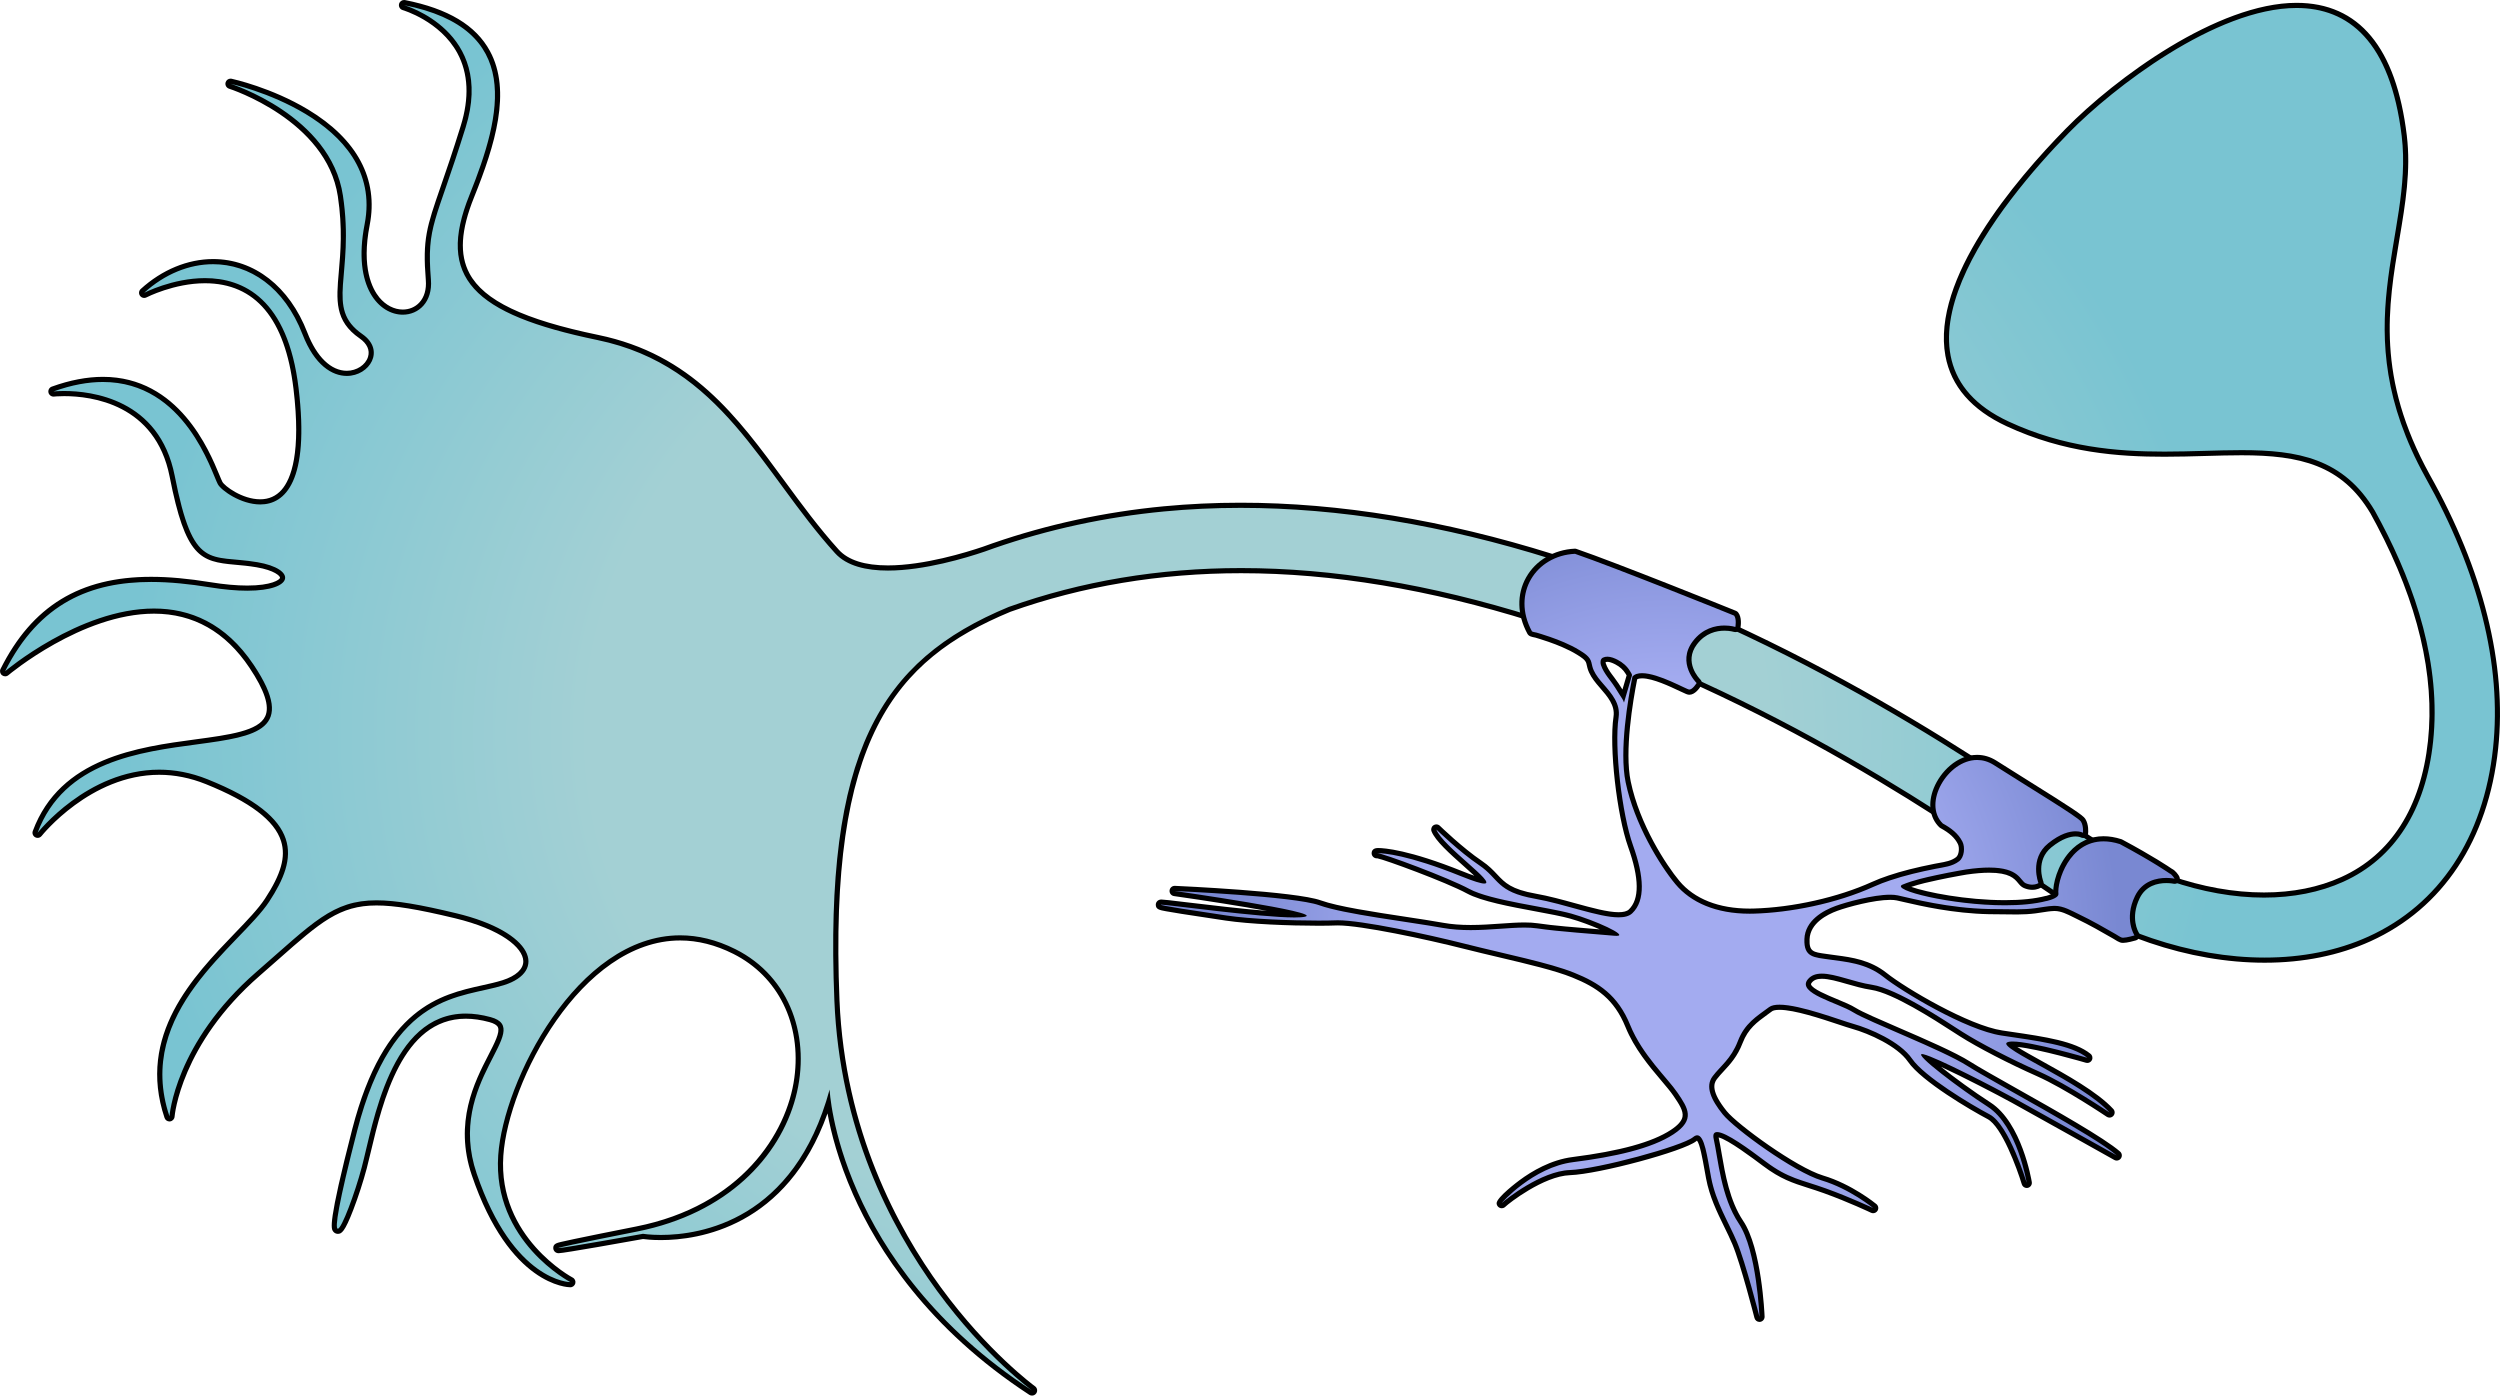 <?xml version="1.0" encoding="utf-8"?>
<!-- Generator: Adobe Illustrator 16.0.0, SVG Export Plug-In . SVG Version: 6.00 Build 0)  -->
<!DOCTYPE svg PUBLIC "-//W3C//DTD SVG 1.1//EN" "http://www.w3.org/Graphics/SVG/1.1/DTD/svg11.dtd">
<svg version="1.1" id="Layer_1" xmlns="http://www.w3.org/2000/svg" xmlns:xlink="http://www.w3.org/1999/xlink" x="0px" y="0px"
	 width="485.504px" height="271.027px" viewBox="0 0 485.504 271.027" enable-background="new 0 0 485.504 271.027"
	 xml:space="preserve">
<g>
	<g>
		<g>
			
				<radialGradient id="SVGID_1_" cx="228.676" cy="142.303" r="204.375" gradientTransform="matrix(1 0 0 0.857 0 20.358)" gradientUnits="userSpaceOnUse">
				<stop  offset="0.559" style="stop-color:#A3D0D4"/>
				<stop  offset="1" style="stop-color:#79C4D2"/>
			</radialGradient>
			<path fill="url(#SVGID_1_)" d="M200.416,270.527c-0.095,0-0.189-0.026-0.273-0.081c-31.674-20.682-38.028-48.018-39.253-56.331
				c-7.458,23.6-25.124,26.214-32.55,26.214c-1.884,0-3.135-0.164-3.471-0.214c-1.924,0.347-15.382,2.762-16.375,2.762
				c-0.258,0-0.523-0.204-0.548-0.46c-0.061-0.615-0.061-0.615,15.71-3.745c20.586-4.088,29.619-18.32,31.1-29.266
				c1.447-10.703-3.207-20.139-12.148-24.622c-3.496-1.754-7.034-2.643-10.518-2.643c-19.503,0-33.845,27.742-34.839,42.248
				c-1.116,16.22,13.589,24.083,13.738,24.16c0.204,0.106,0.309,0.339,0.254,0.563s-0.255,0.381-0.485,0.381h-0.001
				c-0.465-0.001-11.476-0.261-18.666-21.436c-3.417-10.065,0.557-17.795,3.186-22.909c1.341-2.608,2.4-4.668,1.879-5.85
				c-0.251-0.569-0.904-0.991-1.997-1.288c-1.645-0.447-3.229-0.674-4.708-0.674c-12.705,0-16.591,16.391-18.912,26.184
				c-0.289,1.218-0.551,2.322-0.801,3.268c-0.032,0.123-3.46,12.331-5.135,12.331c-0.19,0-0.368-0.089-0.488-0.244
				c-0.279-0.36-0.933-1.204,3.782-19.486c6.024-23.374,16.454-25.688,24.834-27.547c1.421-0.315,2.763-0.613,3.994-1.002
				c2.858-0.904,4.463-2.445,4.399-4.229c-0.09-2.554-3.729-6.386-13.688-8.779c-7.354-1.768-11.795-2.488-15.328-2.488
				c-7.364,0-11.116,3.312-19.335,10.565c-1.125,0.992-2.333,2.059-3.644,3.198c-15.536,13.517-16.712,27.579-16.722,27.72
				c-0.018,0.238-0.199,0.431-0.437,0.461c-0.021,0.002-0.042,0.004-0.063,0.004c-0.213,0-0.405-0.136-0.474-0.341
				c-5.308-15.811,5.549-27.084,13.477-35.315c2.49-2.586,4.641-4.818,5.95-6.817c3.242-4.945,4.198-8.417,3.196-11.608
				c-1.303-4.155-6.185-7.885-14.924-11.401c-3.031-1.221-6.133-1.839-9.22-1.839c-13.569,0-23.119,11.941-23.214,12.062
				c-0.098,0.125-0.245,0.191-0.394,0.191c-0.084,0-0.168-0.021-0.244-0.063c-0.215-0.121-0.311-0.38-0.225-0.61
				c5.19-13.971,19.604-15.907,31.186-17.463c6.73-0.904,12.542-1.686,13.945-4.793c0.948-2.101-0.071-5.337-3.117-9.895
				c-4.754-7.114-11.129-10.721-18.946-10.721c-14.178,0-28.439,11.931-28.582,12.052c-0.094,0.078-0.208,0.118-0.323,0.118
				c-0.109,0-0.218-0.035-0.309-0.107c-0.188-0.146-0.245-0.404-0.139-0.616c6.014-12.012,15.165-17.606,28.799-17.606
				c3.393,0,7.132,0.34,11.43,1.04c2.682,0.437,5.115,0.658,7.233,0.658c4.91,0,6.793-1.182,6.859-1.976
				c0.059-0.682-1.221-1.929-4.979-2.569c-1.551-0.264-2.945-0.386-4.176-0.494c-6.293-0.551-9.165-0.803-12.281-16.691
				c-2.841-14.49-15.606-16.054-20.963-16.054c-1.245,0-2.021,0.088-2.028,0.089c-0.02,0.002-0.039,0.003-0.058,0.003
				c-0.229,0-0.433-0.158-0.486-0.386c-0.059-0.247,0.078-0.499,0.316-0.584c3.439-1.242,6.726-1.872,9.768-1.872
				c14.421,0,20.244,14.105,22.157,18.74c0.26,0.627,0.464,1.124,0.602,1.379c0.584,1.088,4.229,3.665,7.795,3.664
				c1.813,0,3.327-0.671,4.501-1.996c2.838-3.199,3.662-9.935,2.451-20.02c-1.646-13.7-7.761-20.941-17.685-20.941
				c-6.113,0-11.52,2.769-11.573,2.797c-0.073,0.038-0.152,0.056-0.23,0.056c-0.158,0-0.314-0.076-0.41-0.214
				c-0.144-0.206-0.112-0.487,0.074-0.656c4.034-3.666,8.907-5.684,13.721-5.684c7.795,0,14.461,5.215,17.832,13.95
				c1.898,4.924,4.863,7.748,8.134,7.747c2.109,0,4.041-1.279,4.592-3.042c0.472-1.508-0.198-3.025-1.839-4.163
				c-4.626-3.207-4.302-6.881-3.813-12.443c0.335-3.8,0.752-8.529-0.191-14.814C63.838,22.95,44.817,16.807,44.626,16.747
				c-0.256-0.08-0.402-0.347-0.334-0.605c0.06-0.223,0.261-0.372,0.483-0.372c0.035,0,0.07,0.003,0.105,0.011
				c0.306,0.066,30.518,6.865,26.421,27.852c-1.225,6.274-0.518,11.407,1.991,14.452c1.324,1.608,3.121,2.53,4.929,2.529
				c1.401,0,2.675-0.544,3.586-1.532c1.062-1.152,1.54-2.785,1.384-4.724c-0.638-7.846,0.17-10.181,2.846-17.92
				c1.029-2.979,2.312-6.688,3.911-11.835c1.736-5.586,1.504-10.471-0.69-14.518c-3.49-6.437-10.851-8.583-10.925-8.604
				c-0.258-0.073-0.413-0.336-0.351-0.598C78.037,0.655,78.241,0.5,78.469,0.5c0.031,0,0.064,0.003,0.097,0.009
				c8.23,1.628,13.514,4.787,16.151,9.657c4.106,7.583,0.931,17.924-3.114,27.968c-2.639,6.553-2.911,11.388-0.86,15.217
				c2.892,5.396,10.708,9.154,25.346,12.188c17.948,3.721,26.698,15.644,35.963,28.267c3.271,4.457,6.653,9.065,10.476,13.287
				c1.933,2.133,5.267,3.215,9.912,3.215c7.095,0,15.4-2.564,18.643-3.667c0.606-0.22,1.222-0.442,1.84-0.656
				c0.011-0.004,0.022-0.007,0.035-0.011l-0.001-0.001c10.537-3.652,21.669-6.056,33.085-7.146c4.853-0.463,9.861-0.697,14.89-0.697
				c19.108,0,39.477,3.352,60.536,9.964c47.752,14.99,87.097,42.688,101.908,53.115c11.554,8.133,24.447,12.612,36.306,12.611
				c5.635,0,10.754-1.025,15.216-3.047c9.802-4.442,15.721-13.708,17.117-26.795c1.371-12.84-1.988-27.037-9.982-42.196
				c-0.42-0.796-0.837-1.567-1.259-2.33c-5.7-9.602-13.967-11.533-25.454-11.533c-2.256,0-4.567,0.066-7.014,0.136
				c-2.577,0.074-5.242,0.15-7.982,0.15c-8.788,0-19.277-0.699-30.442-5.884c-6.642-3.085-10.54-7.563-11.588-13.311
				c-2.771-15.194,15.306-35.584,23.205-43.646c9.579-9.772,29.334-24.31,44.494-24.31c11.858,0,18.896,8.524,20.92,25.335
				c0.804,6.673-0.276,13.094-1.42,19.893c-2.137,12.708-4.56,27.111,5.932,46.141c10.379,18.439,14.953,36.734,13.226,52.903
				c-1.873,17.559-10.576,30.706-24.506,37.021c-6.03,2.733-12.874,4.119-20.34,4.119c-14.591,0-30.126-5.279-43.744-14.865
				c-14.366-10.115-52.527-36.983-98.396-51.382c-19.861-6.235-38.914-9.397-56.628-9.397c-15.846,0-30.979,2.531-44.979,7.522
				c-26.601,11.035-35.378,30.914-33.521,75.956c2.008,48.65,37.814,75.063,38.176,75.323c0.22,0.159,0.272,0.465,0.119,0.688
				C200.731,270.451,200.575,270.527,200.416,270.527z"/>
			<path d="M78.469,1c23.121,4.573,19.082,21.023,12.67,36.948c-6.412,15.926,0.615,23.06,24.848,28.081
				c24.23,5.022,31.787,25.517,46.17,41.399c2.273,2.511,6.09,3.379,10.282,3.379c7.07,0,15.207-2.471,18.804-3.694
				c0.613-0.223,1.227-0.444,1.842-0.657c0.02-0.009,0.035-0.016,0.035-0.016v0.004c10.529-3.649,21.533-6.029,32.969-7.121
				c4.863-0.464,9.81-0.695,14.842-0.695c19.074,0,39.322,3.328,60.387,9.941c47.678,14.967,86.977,42.633,101.77,53.047
				c11.781,8.293,24.93,12.702,36.594,12.702c5.585,0,10.831-1.011,15.422-3.092c9.973-4.52,15.992-13.926,17.408-27.197
				c1.6-14.982-3.408-29.912-10.037-42.482c-0.002-0.005-0.006-0.01-0.008-0.015c-0.414-0.784-0.832-1.559-1.256-2.324
				c-6.084-10.249-15.039-11.791-25.892-11.791c-4.673,0-9.697,0.286-14.996,0.286c-9.364,0-19.586-0.894-30.231-5.838
				c-26.027-12.089-2.012-42.096,11.764-56.152c8.412-8.581,28.477-24.163,44.137-24.16c9.99,0.002,18.191,6.346,20.424,24.895
				c2.332,19.376-11.471,37.12,4.57,66.215c10.348,18.384,14.893,36.447,13.166,52.609c-1.854,17.375-10.453,30.38-24.215,36.618
				c-6.048,2.741-12.903,4.074-20.134,4.074c-14.147,0-29.725-5.108-43.456-14.774c-14.385-10.128-52.598-37.03-98.535-51.45
				c-20.016-6.284-38.96-9.42-56.777-9.42c-15.97,0-31.034,2.52-45.146,7.552c-25.098,10.411-35.836,28.351-33.854,76.447
				c2.041,49.456,38.383,75.708,38.383,75.708c-37.828-24.699-39.309-58.436-39.309-58.436
				c-6.886,25.445-25.103,28.237-32.768,28.237c-2.155,0-3.477-0.221-3.477-0.221s-15.376,2.769-16.369,2.769
				c-0.531,0,3.043-0.79,15.26-3.215c35.082-6.966,40.566-44.048,19.078-54.825c-3.725-1.868-7.316-2.695-10.742-2.695
				c-20.061,0-34.357,28.405-35.338,42.714c-1.152,16.752,14.006,24.638,14.006,24.638s-11.035-0.017-18.193-21.097
				c-6.061-17.85,11.486-27.987,2.725-30.368c-1.738-0.473-3.348-0.691-4.839-0.691c-14.737,0-17.956,21.346-20.196,29.823
				c-1.349,5.102-3.926,11.959-4.651,11.959c-0.603,0,0.07-4.728,3.778-19.105c6.992-27.128,20.109-25.549,28.494-28.197
				c8.383-2.65,5.912-10.31-9.322-13.972c-6.829-1.641-11.618-2.502-15.445-2.502c-8.575,0-12.315,4.325-23.307,13.887
				c-15.896,13.829-16.893,28.062-16.893,28.062c-6.85-20.404,13.791-33.184,19.371-41.699c5.58-8.513,6.93-16.146-11.959-23.748
				c-3.297-1.327-6.448-1.875-9.406-1.875c-13.982,0-23.607,12.253-23.607,12.253c10.293-27.704,58.881-7.283,41.961-32.602
				c-5.464-8.177-12.431-10.943-19.362-10.943C15.372,118.177,1,130.347,1,130.347c6.674-13.33,16.792-17.33,28.352-17.33
				c3.66,0,7.465,0.401,11.35,1.034c2.868,0.467,5.302,0.665,7.313,0.665c9.321,0,9.583-4.24,1.964-5.538
				c-9.262-1.578-12.385,1.901-16.051-16.789c-2.934-14.965-16.255-16.458-21.453-16.458c-1.295,0-2.086,0.093-2.086,0.093
				c3.571-1.29,6.756-1.842,9.598-1.842c15.992,0.002,21.063,17.523,22.318,19.856c0.645,1.201,4.464,3.927,8.235,3.927
				c4.85,0,9.618-4.511,7.448-22.575c-2.09-17.396-10.714-21.381-18.181-21.381c-6.315,0-11.804,2.853-11.804,2.853
				c4.031-3.662,8.767-5.554,13.385-5.554c7.039,0,13.803,4.399,17.365,13.63c2.312,5.992,5.735,8.067,8.601,8.067
				c4.443,0,7.539-4.996,3.038-8.116c-7.402-5.132-1.457-11.346-3.795-26.921S44.775,16.27,44.775,16.27s30.086,6.519,26.035,27.268
				c-2.404,12.323,2.893,17.577,7.411,17.577c3.091,0,5.818-2.459,5.468-6.796c-0.867-10.678,0.912-10.822,6.736-29.566
				C96.252,6.007,78.469,1,78.469,1 M78.468,0c-0.454,0-0.862,0.31-0.972,0.767c-0.125,0.522,0.185,1.049,0.7,1.195l0,0
				c0.072,0.021,7.244,2.121,10.627,8.369c2.123,3.922,2.341,8.674,0.647,14.123c-1.597,5.14-2.878,8.844-3.906,11.821
				c-2.702,7.814-3.518,10.173-2.872,18.124c0.146,1.796-0.288,3.298-1.253,4.345c-0.815,0.884-1.958,1.371-3.218,1.371
				c-1.658,0-3.314-0.856-4.544-2.349c-1.396-1.695-3.498-5.773-1.886-14.037c1.744-8.933-2.394-16.701-11.964-22.463
				c-7.076-4.26-14.527-5.905-14.841-5.974c-0.071-0.015-0.143-0.022-0.213-0.022c-0.444,0-0.847,0.297-0.966,0.744
				c-0.137,0.517,0.157,1.049,0.667,1.21c0.188,0.06,18.917,6.128,21.133,20.893c0.935,6.227,0.521,10.923,0.188,14.696
				c-0.486,5.53-0.839,9.525,4.026,12.898c1.47,1.019,2.054,2.299,1.646,3.603c-0.488,1.559-2.219,2.691-4.115,2.691
				c-3.053,0-5.847-2.707-7.668-7.427c-3.447-8.935-10.288-14.27-18.298-14.271c-4.938,0-9.931,2.064-14.058,5.814
				c-0.371,0.338-0.435,0.899-0.147,1.311c0.192,0.277,0.503,0.429,0.821,0.429c0.155,0,0.313-0.037,0.46-0.112
				c0.053-0.027,5.36-2.741,11.343-2.741c9.771,0,15.554,6.897,17.188,20.5c1.487,12.377-0.445,17.506-2.328,19.629
				c-1.075,1.212-2.464,1.827-4.127,1.827c-3.507,0-6.914-2.581-7.354-3.4c-0.126-0.233-0.336-0.743-0.58-1.333
				c-1.944-4.711-7.863-19.048-22.619-19.049c-3.099,0-6.442,0.64-9.938,1.902c-0.478,0.172-0.749,0.675-0.633,1.169
				c0.106,0.456,0.514,0.771,0.973,0.771c0.038,0,0.076-0.002,0.115-0.007c0.008-0.001,0.761-0.086,1.971-0.086
				c5.233,0,17.703,1.525,20.472,15.65c3.066,15.634,5.942,16.499,12.729,17.093c1.221,0.107,2.604,0.229,4.136,0.489
				c3.521,0.6,4.593,1.717,4.565,2.034c-0.032,0.389-1.662,1.518-6.361,1.518c-2.092,0-4.498-0.219-7.152-0.651
				c-4.325-0.705-8.091-1.047-11.511-1.047c-13.845,0-23.138,5.682-29.246,17.882c-0.212,0.424-0.097,0.939,0.276,1.233
				c0.182,0.143,0.4,0.214,0.618,0.214c0.23,0,0.46-0.079,0.646-0.236c0.141-0.12,14.27-11.934,28.259-11.934
				c7.641,0,13.875,3.533,18.531,10.5c2.941,4.401,3.947,7.479,3.076,9.41c-1.289,2.855-6.974,3.619-13.556,4.503
				c-11.096,1.491-26.293,3.533-31.588,17.784c-0.172,0.462,0.019,0.979,0.448,1.221c0.154,0.086,0.322,0.128,0.489,0.128
				c0.298,0,0.591-0.134,0.786-0.382c0.094-0.119,9.505-11.871,22.821-11.871c3.022,0,6.062,0.606,9.033,1.803
				c8.591,3.457,13.378,7.084,14.634,11.087c0.951,3.033,0.013,6.378-3.138,11.186c-1.284,1.959-3.42,4.177-5.893,6.744
				c-8.017,8.324-18.994,19.724-13.591,35.821c0.139,0.411,0.523,0.682,0.947,0.682c0.042,0,0.085-0.003,0.128-0.008
				c0.473-0.061,0.837-0.446,0.871-0.923c0.01-0.137,1.192-14.015,16.551-27.376c1.312-1.142,2.521-2.208,3.646-3.202
				c8.121-7.168,11.828-10.439,19.004-10.439c3.491,0,7.898,0.717,15.212,2.475c9.065,2.179,13.215,5.744,13.306,8.311
				c0.054,1.542-1.423,2.904-4.052,3.735c-1.21,0.382-2.542,0.678-3.951,0.99c-8.064,1.789-19.108,4.239-25.21,27.91
				c-4.775,18.52-4.124,19.361-3.693,19.917c0.216,0.278,0.538,0.438,0.884,0.438c0.735,0,1.343-0.328,3.025-4.708
				c0.961-2.502,1.931-5.491,2.593-7.995c0.252-0.954,0.52-2.084,0.804-3.279c2.287-9.649,6.116-25.8,18.426-25.8
				c1.436,0,2.976,0.221,4.576,0.656c0.926,0.252,1.488,0.591,1.672,1.007c0.425,0.964-0.637,3.028-1.866,5.42
				c-2.668,5.189-6.7,13.032-3.215,23.298c7.305,21.511,18.659,21.774,19.139,21.775c0.001,0,0.002,0,0.002,0
				c0.461,0,0.861-0.314,0.971-0.762c0.11-0.448-0.1-0.913-0.51-1.125c-0.145-0.076-14.562-7.804-13.469-23.683
				c0.983-14.347,15.122-41.782,34.34-41.782c3.404,0,6.868,0.871,10.294,2.589c8.744,4.386,13.295,13.624,11.876,24.108
				c-1.458,10.783-10.373,24.807-30.701,28.843c-5.399,1.071-9.427,1.887-11.97,2.423c-1.208,0.255-2.056,0.441-2.599,0.569
				c-0.839,0.198-1.631,0.385-1.542,1.292c0.045,0.453,0.418,0.911,1.046,0.911c1.01,0,13.467-2.23,16.385-2.755
				c0.444,0.062,1.681,0.207,3.461,0.207c7.327,0,24.474-2.502,32.366-24.6c0.665,3.633,2.057,9.171,4.956,15.723
				c4.706,10.636,14.461,26.02,34.207,38.912c0.169,0.11,0.358,0.163,0.546,0.163c0.318,0,0.632-0.152,0.825-0.434
				c0.308-0.447,0.201-1.059-0.238-1.377c-0.09-0.065-9.107-6.656-18.25-19.15c-8.421-11.506-18.677-30.525-19.72-55.788
				c-2.09-50.714,10.596-66.083,33.214-75.473c13.94-4.967,29.008-7.485,44.787-7.485c17.663,0,36.665,3.154,56.478,9.374
				c45.795,14.375,83.91,41.211,98.259,51.313c13.702,9.646,29.34,14.957,44.032,14.957c7.538,0,14.45-1.4,20.547-4.163
				c14.097-6.391,22.903-19.681,24.796-37.423c1.738-16.274-2.856-34.672-13.289-53.207c-10.402-18.869-8.1-32.564-5.872-45.808
				c1.149-6.835,2.235-13.291,1.423-20.036c-2.058-17.101-9.264-25.772-21.416-25.775c-15.314-0.001-35.212,14.627-44.851,24.46
				c-9.881,10.083-26.052,29.216-23.341,44.085c1.079,5.917,5.072,10.518,11.87,13.674c11.253,5.227,21.81,5.931,30.652,5.931
				c2.747,0,5.416-0.076,7.997-0.15c2.442-0.07,4.75-0.136,6.999-0.136c11.312,0,19.445,1.89,25.032,11.301
				c0.405,0.733,0.82,1.502,1.23,2.28l0,0c0.003,0.005,0.006,0.009,0.008,0.014v0c7.947,15.071,11.287,29.171,9.928,41.91
				c-1.377,12.901-7.195,22.028-16.827,26.393c-4.396,1.993-9.446,3.003-15.009,3.003c-11.757,0-24.549-4.446-36.018-12.52
				c-14.83-10.439-54.22-38.17-102.046-53.184c-21.107-6.626-41.525-9.986-60.687-9.987c-5.042,0-10.067,0.235-14.937,0.699
				c-11.428,1.091-22.57,3.495-33.12,7.144c-0.053,0.013-0.104,0.03-0.153,0.052c-0.001,0-0.001,0-0.003,0.001
				c-0.606,0.21-1.211,0.429-1.816,0.648c-3.199,1.088-11.442,3.634-18.462,3.634c-4.498,0-7.708-1.026-9.541-3.051
				c-3.806-4.203-7.181-8.801-10.444-13.247c-9.322-12.703-18.127-24.701-36.264-28.46c-14.479-3-22.191-6.681-25.006-11.935
				c-1.977-3.688-1.696-8.39,0.883-14.794c4.09-10.158,7.295-20.628,3.09-28.393c-2.713-5.01-8.108-8.251-16.493-9.91
				C78.598,0.006,78.532,0,78.468,0L78.468,0z"/>
		</g>
		<g>
			<radialGradient id="SVGID_2_" cx="323.887" cy="181.635" r="87.607" gradientUnits="userSpaceOnUse">
				<stop  offset="0.559" style="stop-color:#A3ABF0"/>
				<stop  offset="1" style="stop-color:#7988D2"/>
			</radialGradient>
			<path fill="url(#SVGID_2_)" d="M341.689,256.218c-0.226,0-0.428-0.152-0.484-0.377c-0.027-0.105-2.701-10.582-4.322-14.411
				c-0.484-1.146-1.033-2.27-1.613-3.459c-1.379-2.823-2.805-5.742-3.456-9.196c-0.113-0.6-0.221-1.199-0.325-1.784
				c-0.453-2.539-1.074-6.017-1.885-6.017c-0.121,0-0.294,0.087-0.486,0.246c-2.278,1.878-18.818,6.314-24.244,6.503
				c-5.322,0.185-12.103,5.517-12.824,6.229c-0.094,0.092-0.273,0.19-0.405,0.19c-0.264,0-0.483-0.206-0.5-0.47
				c-0.043-0.687,6.76-7.522,14.286-8.478c9.459-1.204,15.597-2.901,19.313-5.344c1.486-0.977,2.301-1.915,2.49-2.867
				c0.27-1.354-0.707-2.791-1.837-4.454c-0.593-0.872-1.444-1.878-2.43-3.042c-2.295-2.71-5.151-6.083-6.838-10.228
				c-2.273-5.59-5.747-7.932-10.613-9.896c-3.369-1.361-8.617-2.601-14.174-3.913c-2.282-0.539-4.616-1.091-6.895-1.668
				c-6.967-1.765-19.812-4.565-24.621-4.565c-0.137,0-0.267,0.003-0.389,0.008c-0.895,0.035-2.074,0.054-3.413,0.054
				c-5.599,0-13.306-0.308-17.901-0.994c-13.16-1.968-13.16-1.968-13.168-2.573c-0.004-0.245,0.209-0.475,0.45-0.517
				c0.029-0.005,0.107-0.011,0.137-0.011c0.367,0,1.817,0.172,4.802,0.529c6.113,0.733,16.346,1.959,21.057,1.959
				c0.273,0,0.523-0.004,0.75-0.013c-3.948-1.069-16.168-3.006-24.094-4.136c-0.265-0.038-0.452-0.276-0.428-0.542
				c0.024-0.258,0.241-0.453,0.498-0.453c0.007,0,0.015,0,0.022,0.001c0.952,0.042,23.371,1.056,28.214,2.8
				c3.323,1.198,10.366,2.268,16.581,3.211c2.703,0.41,5.256,0.798,7.297,1.164c1.598,0.287,3.351,0.427,5.36,0.427
				c2.015,0,3.969-0.137,5.858-0.269c1.647-0.115,3.203-0.224,4.604-0.224c0.954,0,1.758,0.051,2.458,0.155
				c3.109,0.465,7.604,0.824,11.214,1.113c1.343,0.107,2.566,0.206,3.561,0.296c-1.521-0.877-5.135-2.422-8.251-3.293
				c-1.633-0.457-4.095-0.914-6.701-1.398c-4.913-0.913-10.482-1.948-13.23-3.439c-4.187-2.271-16.604-6.833-17.624-6.885
				c-0.043,0.006-0.09,0.007-0.11,0.007c-0.276,0-0.509-0.225-0.509-0.5c0-0.51,0.529-0.51,0.729-0.51
				c0.853,0,5.647,0.218,16.277,4.499c2.38,0.958,3.535,1.292,4.093,1.379c-0.535-0.696-2.088-2.076-3.376-3.221
				c-2.547-2.264-5.434-4.828-6.118-6.563c-0.087-0.219-0.009-0.469,0.188-0.6c0.085-0.057,0.182-0.084,0.277-0.084
				c0.127,0,0.253,0.048,0.349,0.142c0.044,0.043,4.453,4.326,8.251,6.883c1.298,0.875,2.131,1.763,2.867,2.545
				c1.517,1.614,2.826,3.009,7.767,3.88c2.482,0.438,5.063,1.149,7.561,1.838c3.303,0.91,6.423,1.77,8.596,1.77
				c1.095,0,1.853-0.213,2.318-0.651c2.256-2.128,2.261-6.391,0.015-12.671c-2.209-6.175-3.685-19.297-2.82-25.072
				c0.359-2.416-1.162-4.164-2.772-6.016l-0.075-0.087c-0.754-0.865-1.47-1.729-1.949-2.777c-0.237-0.521-0.352-1.041-0.463-1.544
				c-0.22-0.979-1.181-1.572-2.027-2.095l-0.099-0.062c-0.815-0.503-1.756-0.982-2.875-1.466c-0.836-0.362-1.729-0.707-2.729-1.054
				c-0.553-0.191-1.106-0.373-1.665-0.546c-0.304-0.094-0.608-0.185-0.912-0.275c-0.03-0.008-0.092-0.02-0.166-0.034
				c-0.584-0.116-0.896-0.189-1.046-0.468c-1.914-3.52-2.003-7.336-0.242-10.47c1.762-3.136,5.133-5.123,9.017-5.313
				c0.008,0,0.017,0,0.024,0c0.056,0,0.11,0.009,0.162,0.027c7.512,2.579,29.206,11.292,30.938,12.013
				c0.077,0.032,0.146,0.083,0.197,0.148c0.626,0.779,0.398,2.3,0.347,2.597c-0.024,0.142-0.109,0.266-0.232,0.341
				c-0.079,0.048-0.169,0.073-0.261,0.073c-0.05,0-0.1-0.007-0.148-0.022c-0.008-0.002-0.825-0.252-1.98-0.252
				c-1.629,0-3.946,0.495-5.735,2.851c-2.919,3.844,0.543,7.318,0.692,7.464c0.166,0.162,0.197,0.418,0.076,0.617
				c-0.216,0.354-0.988,1.51-1.845,1.51c-0.249,0-0.581-0.152-1.695-0.68c-1.849-0.877-5.29-2.508-7.486-2.508
				c-0.631,0-1.103,0.136-1.404,0.404c-0.833,4.177-2.547,14.169-1.292,20.211c1.766,8.515,7.021,16.502,9.553,19.535
				c3.039,3.64,7.894,5.563,14.037,5.563c0.258,0,0.519-0.004,0.781-0.011c7.65-0.201,16.528-2.197,23.169-5.21
				c0.946-0.43,1.99-0.834,3.193-1.236c2.519-0.843,5.261-1.541,8.893-2.261c0.279-0.056,0.56-0.104,0.84-0.154
				c1.293-0.228,2.515-0.443,3.518-1.221c0.787-0.61,0.935-2.272,0.497-3.153c-0.817-1.646-2.363-2.647-3.618-3.336
				c-0.04-0.021-0.076-0.049-0.108-0.08c-1.709-1.665-2.058-4.309-0.935-7.071c1.237-3.042,4.363-6.121,7.946-6.121
				c1.201,0,2.359,0.344,3.443,1.021c2.052,1.309,4.31,2.72,6.491,4.084c7.096,4.435,10.248,6.445,10.648,7.084
				c0.625,0.994,0.482,2.433,0.476,2.494c-0.018,0.167-0.118,0.314-0.268,0.392c-0.072,0.037-0.15,0.056-0.229,0.056
				c-0.085,0-0.169-0.021-0.245-0.064l0,0c0,0-0.42-0.217-1.19-0.217c-1.032,0-2.739,0.386-5.01,2.221
				c-3.412,2.759-1.757,7.109-1.739,7.153c0.084,0.216,0.01,0.462-0.182,0.594c-0.059,0.041-0.603,0.398-1.485,0.398
				c-0.478,0-0.966-0.105-1.451-0.313c-0.393-0.169-0.662-0.495-0.946-0.842c-0.712-0.864-1.787-2.172-5.987-2.172
				c-1.272,0-2.761,0.123-4.424,0.365l-1.282,0.223c-1.596,0.287-3.028,0.568-4.38,0.86c-2.02,0.438-4.302,0.933-6.358,1.759
				c1.59,1.01,10.587,3.124,19.536,3.124c3.191,0,5.882-0.281,7.996-0.835c0.042-0.012,0.085-0.017,0.127-0.017
				c0.004,0,0.008,0,0.011,0c1.616-0.437,1.746-0.817,1.747-0.821c-0.204-1.601,0.713-5.271,2.974-7.831
				c1.684-1.907,3.855-2.914,6.281-2.914c1.052,0,2.168,0.187,3.317,0.555c6.113,3.267,9.294,5.426,9.716,5.717
				c0.603,0.264,1.104,1.058,1.201,1.22c0.103,0.171,0.094,0.387-0.022,0.549c-0.096,0.133-0.248,0.209-0.407,0.209
				c-0.035,0-0.071-0.004-0.106-0.012c-0.007-0.001-0.624-0.135-1.503-0.135c-1.856,0-4.342,0.561-5.637,3.229
				c-2.021,4.164-0.209,7.045-0.131,7.165c0.086,0.133,0.104,0.299,0.049,0.447c-0.055,0.147-0.176,0.262-0.328,0.307
				c-0.163,0.047-1.622,0.467-2.361,0.467c-0.164,0-0.298-0.02-0.409-0.061c-0.331-0.121-0.627-0.308-0.913-0.487
				c-0.107-0.067-0.213-0.135-0.317-0.195c-2.358-1.361-4.673-2.68-7.066-3.83c-0.236-0.113-0.475-0.232-0.715-0.353
				c-1.244-0.623-2.531-1.268-3.866-1.268l-0.139,0.003c-0.8,0.026-1.58,0.149-2.407,0.28c-0.405,0.063-0.81,0.128-1.216,0.18
				c-1.104,0.141-2.275,0.212-3.481,0.212h-0.104c-1.808-0.006-3.596-0.018-5.396-0.056c-6.911-0.144-13.106-1.576-16.436-2.346
				c-0.521-0.12-0.981-0.227-1.373-0.313c-0.376-0.082-0.845-0.124-1.395-0.124c-3.207,0-8.377,1.407-10.433,2.16
				c-2.079,0.761-5.587,2.547-5.715,5.968c-0.107,2.846,1.068,3.006,3.644,3.357c0.267,0.037,0.541,0.074,0.825,0.117
				c0.38,0.057,0.777,0.109,1.188,0.163c2.855,0.379,6.408,0.85,9.527,3.339c3.521,2.809,15.829,10.232,22.679,11.256l1.731,0.256
				c6.284,0.924,12.22,1.797,15.153,4.17c0.186,0.15,0.239,0.41,0.128,0.621c-0.088,0.168-0.261,0.268-0.442,0.268
				c-0.047,0-0.095-0.007-0.142-0.021c-0.106-0.031-10.706-3.142-14.352-3.142c-0.295,0-0.491,0.021-0.619,0.046
				c0.672,0.705,3.467,2.253,5.959,3.633c4.831,2.676,10.843,6.006,13.836,9.258c0.172,0.187,0.177,0.473,0.011,0.665
				c-0.098,0.114-0.238,0.174-0.379,0.174c-0.097,0-0.194-0.028-0.279-0.086c-0.081-0.055-8.159-5.491-13.586-7.9
				c-5.421-2.404-11.583-5.595-14.983-7.758c-0.358-0.228-0.784-0.503-1.265-0.813c-3.816-2.467-11.759-7.6-16.094-8.248
				c-1.58-0.235-3.16-0.689-4.688-1.128c-1.84-0.528-3.578-1.028-4.966-1.028c-1.075,0-1.819,0.296-2.342,0.93
				c-0.307,0.374-0.291,0.622-0.253,0.776c0.275,1.104,3.062,2.258,5.3,3.185c1.402,0.581,2.727,1.129,3.64,1.702
				c1.247,0.783,4.559,2.215,8.394,3.871c5.136,2.22,10.957,4.734,13.85,6.575c1.69,1.076,5.037,2.962,8.913,5.146
				c7.607,4.285,17.074,9.618,20.083,12.246c0.192,0.169,0.228,0.456,0.079,0.665c-0.097,0.138-0.251,0.212-0.408,0.212
				c-0.083,0-0.167-0.021-0.244-0.063c-0.164-0.092-16.365-9.176-19.895-11.111c-3.546-1.943-13.304-7.003-16.753-8.25
				c1.864,1.823,7.601,6.146,12.129,9.065c5.871,3.785,7.706,14.641,7.781,15.101c0.043,0.261-0.124,0.509-0.381,0.568
				c-0.037,0.009-0.075,0.013-0.112,0.013c-0.217,0-0.414-0.141-0.479-0.355c-0.033-0.111-3.381-11.114-6.925-12.981
				c-3.945-2.079-12.862-7.492-15.245-10.957c-2.176-3.162-7.842-5.674-11.119-6.591c-0.633-0.177-1.575-0.491-2.666-0.854
				c-3.417-1.138-8.582-2.858-11.58-2.858c-1.007,0-1.489,0.201-1.716,0.369c-0.285,0.21-0.565,0.413-0.842,0.612
				c-2.112,1.528-3.937,2.849-5.063,5.783c-0.968,2.517-2.32,3.975-3.513,5.262c-0.514,0.554-0.998,1.076-1.438,1.658
				c-1.168,1.543-0.553,3.702,1.937,6.795c2.148,2.676,13.587,11.065,18.987,12.678c5.485,1.641,9.968,5.296,10.155,5.451
				c0.195,0.16,0.24,0.44,0.104,0.654c-0.095,0.148-0.256,0.231-0.422,0.231c-0.072,0-0.146-0.016-0.215-0.049
				c-0.043-0.021-4.404-2.087-9.146-3.797c-1.168-0.421-2.195-0.748-3.143-1.051c-2.924-0.933-5.233-1.669-8.623-4.218
				c-2.437-1.832-7.509-5.644-9.163-5.644c-0.096,0-0.172,0.017-0.192,0.042c-0.005,0.006-0.115,0.153,0.015,0.73
				c0.193,0.853,0.364,1.853,0.562,3.011c0.666,3.905,1.578,9.253,4.239,13.214c3.532,5.259,4.071,17.821,4.093,18.354
				c0.01,0.255-0.175,0.478-0.428,0.515C341.737,256.216,341.713,256.218,341.689,256.218z M312.146,128.025
				c-0.247,0-0.46,0.047-0.653,0.144c-0.195,0.098-0.217,0.519-0.113,0.835c0.275,0.841,0.778,1.594,1.235,2.219
				c0.169,0.229,0.341,0.458,0.514,0.686c0.71,0.935,1.31,1.899,1.864,2.807c0.074,0.122,0.155,0.241,0.236,0.361
				c0.007,0.01,0.014,0.021,0.021,0.031l1.176-3.999c-0.035-0.083-0.117-0.225-0.242-0.424l-0.063-0.102
				c-0.479-0.812-1.239-1.505-2.2-2.005C313.209,128.206,312.629,128.025,312.146,128.025z"/>
			<path d="M305.861,107.551c7.545,2.591,29.365,11.359,30.908,12.002c0.516,0.643,0.244,2.198,0.244,2.198s-0.873-0.275-2.13-0.275
				c-1.741,0-4.22,0.528-6.134,3.048c-3.219,4.239,0.74,8.123,0.74,8.123s-0.775,1.271-1.418,1.271c-0.517,0-5.95-3.188-9.182-3.188
				c-0.786,0-1.442,0.188-1.865,0.657c-0.852,4.24-2.605,14.372-1.32,20.56c1.654,7.978,6.553,16.033,9.658,19.754
				c2.986,3.576,7.875,5.743,14.421,5.743c0.262,0,0.526-0.004,0.794-0.011c6.943-0.183,15.945-1.89,23.363-5.255
				c1.023-0.465,2.078-0.86,3.145-1.217c2.881-0.965,5.854-1.654,8.832-2.245c1.586-0.314,3.234-0.438,4.566-1.47
				c0.994-0.771,1.164-2.711,0.639-3.771c-0.814-1.641-2.252-2.689-3.826-3.553c-3.97-3.869,0.964-12.334,6.663-12.334
				c1.05,0,2.127,0.288,3.179,0.945c6.998,4.464,16.441,10.15,16.98,11.01c0.541,0.859,0.402,2.176,0.402,2.176
				s-0.5-0.281-1.436-0.281c-1.152,0-2.968,0.427-5.324,2.332c-3.736,3.021-1.891,7.725-1.891,7.725s-0.448,0.31-1.201,0.31
				c-0.355,0-0.778-0.069-1.254-0.272c-1.097-0.47-1.164-3.054-7.131-3.054c-1.229,0-2.707,0.11-4.496,0.37
				c-0.434,0.075-0.865,0.147-1.299,0.226c-1.471,0.265-2.938,0.549-4.396,0.864c-2.219,0.48-4.494,0.979-6.6,1.849
				c-2.528,1.044,9.518,4.022,19.883,4.022c2.974,0,5.81-0.245,8.123-0.852c0,0-0.035,0.018-0.09,0.043
				c1.129-0.284,2.348-0.735,2.348-1.36c-0.304-2.438,2.097-10.249,8.755-10.249c0.964,0,2.019,0.164,3.165,0.531
				c6.514,3.489,9.629,5.683,9.629,5.683c0.498,0.182,1.012,1.035,1.012,1.035s-0.658-0.146-1.61-0.146
				c-1.795,0-4.635,0.52-6.087,3.51c-2.182,4.495-0.1,7.657-0.1,7.657s-1.532,0.447-2.222,0.447c-0.099,0-0.181-0.01-0.237-0.03
				c-0.402-0.146-0.785-0.434-1.152-0.646c-2.33-1.346-4.672-2.681-7.1-3.848c-1.506-0.725-3.077-1.67-4.798-1.67
				c-0.052,0-0.104,0.001-0.155,0.003c-1.236,0.041-2.447,0.308-3.67,0.464c-1.131,0.145-2.277,0.208-3.418,0.208
				c-0.034,0-0.068,0-0.102,0c-1.805-0.006-3.59-0.018-5.387-0.056c-7.912-0.164-14.756-2.002-17.713-2.646
				c-0.429-0.094-0.937-0.136-1.501-0.136c-3.327,0-8.58,1.449-10.604,2.19c-2.365,0.865-5.906,2.779-6.043,6.419
				c-0.137,3.642,1.91,3.54,4.895,3.987c2.986,0.445,7.025,0.643,10.479,3.398c3.453,2.755,15.949,10.318,22.916,11.359
				c6.965,1.041,13.561,1.825,16.645,4.32c0,0-10.733-3.162-14.494-3.162c-0.538,0-0.935,0.065-1.135,0.214
				c-1.602,1.186,14.518,7.665,19.943,13.562c0,0-8.131-5.488-13.662-7.943c-5.533-2.454-11.574-5.596-14.918-7.723
				c-3.346-2.127-12.58-8.391-17.553-9.134c-3.486-0.521-7.105-2.161-9.729-2.161c-1.119,0-2.058,0.299-2.727,1.111
				c-2.238,2.718,5.83,4.535,8.807,6.404c2.975,1.868,17.225,7.253,22.24,10.444c5.014,3.192,24.439,13.419,28.936,17.347
				c0,0-16.326-9.154-19.898-11.113c-3.574-1.959-15.088-7.951-17.648-8.537c-0.101-0.023-0.182-0.034-0.247-0.034
				c-1.579,0,7.235,6.684,12.761,10.245c5.752,3.709,7.559,14.762,7.559,14.762s-3.398-11.292-7.17-13.279
				c-3.773-1.988-12.727-7.396-15.066-10.798c-2.34-3.401-8.271-5.915-11.396-6.789c-2.572-0.72-10.322-3.731-14.381-3.731
				c-0.869,0-1.57,0.139-2.014,0.467c-2.516,1.86-4.744,3.156-6.074,6.618c-1.332,3.463-3.361,4.787-4.883,6.798
				c-1.521,2.01-0.287,4.636,1.945,7.41c2.229,2.775,13.781,11.216,19.234,12.844c5.451,1.63,9.98,5.357,9.98,5.357
				s-4.369-2.077-9.191-3.816c-4.826-1.736-7.244-1.896-11.635-5.197c-3.253-2.445-7.719-5.744-9.463-5.744
				c-0.609,0-0.888,0.402-0.666,1.383c0.857,3.791,1.379,11.191,4.873,16.393c3.494,5.202,4.008,18.095,4.008,18.095
				s-2.691-10.574-4.346-14.483c-1.652-3.908-4.131-7.737-5.039-12.553c-0.778-4.126-1.264-8.208-2.701-8.208
				c-0.239,0-0.506,0.114-0.805,0.36c-2.088,1.722-18.422,6.197-23.943,6.389s-12.441,5.666-13.158,6.373
				c-0.031,0.031-0.05,0.047-0.054,0.047c-0.089,0,6.12-6.971,13.849-7.951c8.088-1.029,15.238-2.605,19.525-5.422
				c4.287-2.818,2.793-5.076,0.793-8.021c-2-2.941-6.838-7.328-9.219-13.177c-2.379-5.849-6.092-8.234-10.889-10.172
				s-13.293-3.615-21.133-5.602c-7.605-1.927-20.082-4.581-24.744-4.581c-0.144,0-0.28,0.003-0.408,0.008
				c-0.884,0.035-2.048,0.054-3.394,0.054c-5.197,0-13.086-0.28-17.827-0.988c-5.969-0.893-13.332-1.993-12.705-2.104
				c0.011-0.002,0.027-0.003,0.05-0.003c1.194,0,19.122,2.488,25.858,2.488c0.889,0,1.584-0.043,2.02-0.142
				c3.789-0.857-25.293-5.002-25.293-5.002s23.24,1.033,28.066,2.771c4.826,1.739,17.221,3.186,23.959,4.396
				c1.805,0.324,3.642,0.435,5.449,0.435c3.82,0,7.506-0.493,10.462-0.493c0.861,0.001,1.661,0.042,2.384,0.15
				c4.377,0.654,11.43,1.098,15.043,1.436c0.172,0.016,0.32,0.023,0.444,0.023c2.481,0-4.291-3.07-8.755-4.318
				c-4.686-1.311-15.688-2.55-19.828-4.796c-4.105-2.228-16.841-6.945-17.857-6.945c-0.009,0-0.017,0-0.023,0.001
				c-0.048,0.005-0.078,0.006-0.092,0.006c-0.033,0,0.036-0.01,0.22-0.01c1.046,0.001,5.781,0.311,16.091,4.463
				c2.52,1.015,3.93,1.441,4.56,1.441c2.581,0-8.005-7.19-9.31-10.494c0,0,4.439,4.326,8.32,6.939
				c3.881,2.617,3.295,5.174,10.826,6.502c5.813,1.026,12.359,3.615,16.243,3.615c1.149,0,2.066-0.227,2.661-0.788
				c2.605-2.457,2.295-7.185,0.143-13.202s-3.66-19.061-2.797-24.83c0.4-2.686-1.328-4.623-2.965-6.505
				c-0.711-0.816-1.418-1.665-1.871-2.657c-0.229-0.5-0.332-1.002-0.449-1.532c-0.256-1.138-1.41-1.814-2.332-2.385
				c-0.938-0.578-1.93-1.063-2.939-1.5c-0.906-0.393-1.832-0.744-2.764-1.067c-0.559-0.193-1.117-0.377-1.682-0.552
				c-0.305-0.095-0.611-0.187-0.918-0.277c-0.145-0.042-0.852-0.146-0.914-0.261C293.516,115.266,298.268,107.923,305.861,107.551
				 M315.381,136.438l1.555-5.286c0.051-0.172-0.297-0.677-0.385-0.824c-0.561-0.949-1.428-1.687-2.398-2.192
				c-0.583-0.305-1.309-0.609-2.006-0.609c-0.302,0-0.599,0.058-0.877,0.196c-0.502,0.252-0.52,0.965-0.365,1.438
				c0.283,0.865,0.773,1.628,1.307,2.358c0.172,0.233,0.346,0.463,0.52,0.692c0.674,0.888,1.256,1.815,1.836,2.766
				C314.857,135.452,315.234,135.887,315.381,136.438 M305.861,106.551c-0.016,0-0.032,0-0.049,0.001
				c-4.057,0.199-7.582,2.28-9.429,5.567c-1.847,3.287-1.759,7.279,0.239,10.954c0.27,0.497,0.788,0.6,1.388,0.719
				c0.06,0.012,0.11,0.021,0.144,0.029c0.28,0.083,0.582,0.174,0.883,0.268c0.555,0.172,1.104,0.352,1.651,0.542
				c0.988,0.343,1.87,0.683,2.693,1.04c1.097,0.474,2.017,0.943,2.812,1.434l0.099,0.06c0.763,0.472,1.629,1.006,1.783,1.693
				l0.019,0.085c0.116,0.528,0.236,1.074,0.497,1.644c0.506,1.107,1.278,2.039,2.026,2.897l0.075,0.087
				c1.532,1.762,2.98,3.426,2.654,5.614c-0.873,5.834,0.616,19.083,2.845,25.314c2.173,6.075,2.211,10.159,0.113,12.138
				c-0.363,0.343-1.027,0.516-1.976,0.516c-2.105,0-5.193-0.851-8.463-1.752c-2.508-0.691-5.101-1.405-7.606-1.848
				c-4.776-0.843-5.974-2.117-7.489-3.729c-0.754-0.802-1.608-1.711-2.952-2.617c-3.759-2.531-8.137-6.784-8.182-6.826
				c-0.191-0.188-0.443-0.284-0.697-0.284c-0.192,0-0.385,0.055-0.555,0.168c-0.392,0.261-0.549,0.761-0.375,1.199
				c0.729,1.846,3.536,4.341,6.251,6.754c0.648,0.576,1.411,1.254,2.055,1.858c-0.575-0.199-1.311-0.475-2.253-0.854
				c-10.445-4.207-15.242-4.534-16.464-4.535c-1.14,0-1.228,0.772-1.228,1.01c0,0.552,0.455,1,1.008,1c0.019,0,0.053,0,0.103-0.004
				c1.304,0.219,13.295,4.599,17.394,6.821c2.817,1.528,8.428,2.571,13.378,3.491c2.595,0.482,5.046,0.938,6.657,1.389
				c1.913,0.535,4.071,1.351,5.768,2.09c-0.293-0.023-0.595-0.048-0.902-0.072c-3.604-0.289-8.087-0.647-11.18-1.11
				c-0.725-0.108-1.553-0.16-2.532-0.161c-1.418,0-2.982,0.109-4.639,0.226c-1.881,0.132-3.826,0.268-5.823,0.268
				c-1.98,0-3.705-0.137-5.272-0.419c-2.047-0.368-4.604-0.756-7.31-1.167c-6.191-0.939-13.21-2.005-16.487-3.186
				c-4.913-1.77-27.405-2.788-28.36-2.83c-0.016-0.001-0.03-0.001-0.046-0.001c-0.513,0-0.946,0.391-0.995,0.907
				c-0.049,0.531,0.327,1.008,0.855,1.083c6.351,0.905,13.146,1.977,18.079,2.878c-5.012-0.403-11.361-1.164-15.666-1.68
				c-3.081-0.37-4.461-0.533-4.857-0.533c-0.059,0-0.166,0.008-0.224,0.019c-0.515,0.09-0.87,0.508-0.863,1.016
				c0.012,0.886,0.717,1.016,2,1.251c0.704,0.129,1.701,0.296,3.047,0.51c2.463,0.391,5.671,0.87,8.501,1.294
				c4.667,0.697,12.404,1.006,18.021,1.006c1.345,0,2.532-0.019,3.433-0.055c0.117-0.005,0.24-0.007,0.369-0.007
				c4.511,0,17.041,2.661,24.498,4.551c2.284,0.578,4.632,1.133,6.902,1.669c5.537,1.309,10.768,2.544,14.102,3.89
				c4.746,1.917,8.13,4.195,10.338,9.622c1.717,4.218,4.602,7.625,6.919,10.362c0.977,1.153,1.82,2.149,2.398,3
				c1.066,1.57,1.988,2.926,1.76,4.075c-0.162,0.814-0.906,1.647-2.274,2.547c-3.602,2.366-9.85,4.088-19.103,5.266
				c-4.196,0.532-7.903,2.738-10.275,4.495c-0.185,0.137-4.519,3.36-4.446,4.51c0.033,0.527,0.471,0.938,0.999,0.938
				c0.417,0,0.663-0.243,0.756-0.335c0.605-0.597,7.365-5.908,12.491-6.086c5.641-0.195,22.157-4.647,24.545-6.616
				c0.051-0.042,0.092-0.071,0.124-0.092c0.554,0.619,1.082,3.577,1.437,5.564c0.105,0.587,0.213,1.188,0.326,1.789
				c0.664,3.52,2.104,6.47,3.498,9.323c0.577,1.183,1.123,2.3,1.603,3.434c1.606,3.795,4.271,14.235,4.298,14.341
				c0.113,0.448,0.518,0.753,0.968,0.753c0.048,0,0.097-0.003,0.146-0.011c0.506-0.073,0.875-0.518,0.854-1.029
				c-0.021-0.538-0.566-13.237-4.177-18.612c-2.602-3.872-3.503-9.158-4.162-13.019c-0.198-1.165-0.37-2.172-0.565-3.037
				c-0.011-0.044-0.019-0.084-0.024-0.12c1.826,0.427,6.68,4.075,8.577,5.502c3.456,2.599,5.802,3.347,8.771,4.294
				c0.968,0.309,1.969,0.628,3.126,1.045c4.722,1.702,9.058,3.758,9.101,3.778c0.139,0.065,0.285,0.097,0.43,0.097
				c0.332,0,0.655-0.166,0.844-0.464c0.271-0.426,0.182-0.987-0.208-1.309c-0.191-0.157-4.749-3.875-10.33-5.543
				c-5.207-1.555-16.677-9.942-18.741-12.512c-3.051-3.792-2.561-5.344-1.928-6.181c0.426-0.562,0.902-1.076,1.406-1.62
				c1.224-1.319,2.61-2.815,3.613-5.422c1.074-2.796,2.758-4.015,4.891-5.558c0.277-0.2,0.559-0.404,0.845-0.616
				c0.11-0.081,0.468-0.271,1.419-0.271c2.917,0,8.035,1.705,11.422,2.833c1.098,0.365,2.045,0.681,2.689,0.861
				c3.208,0.897,8.742,3.34,10.842,6.393c2.632,3.826,12.26,9.448,15.425,11.116c2.787,1.469,5.766,9.653,6.679,12.683
				c0.129,0.431,0.524,0.712,0.956,0.712c0.075,0,0.15-0.008,0.227-0.025c0.513-0.119,0.847-0.616,0.761-1.136
				c-0.076-0.47-1.947-11.536-8.003-15.441c-3.322-2.141-7.081-4.892-9.619-6.924c4.346,1.999,10.951,5.444,13.731,6.968
				c3.527,1.935,19.727,11.017,19.89,11.108c0.154,0.087,0.322,0.128,0.488,0.128c0.315,0,0.624-0.149,0.818-0.424
				c0.295-0.418,0.227-0.992-0.159-1.329c-3.048-2.663-12.54-8.01-20.166-12.306c-3.87-2.181-7.212-4.063-8.891-5.132
				c-2.926-1.861-8.767-4.386-13.92-6.612c-3.657-1.58-7.111-3.072-8.326-3.835c-0.948-0.596-2.291-1.152-3.714-1.741
				c-1.792-0.742-4.791-1.983-5.006-2.844c-0.02-0.076,0.032-0.189,0.153-0.337c0.426-0.517,1.029-0.747,1.955-0.747
				c1.318,0,3.023,0.489,4.829,1.008c1.543,0.443,3.139,0.901,4.752,1.143c4.228,0.632,12.108,5.725,15.896,8.173
				c0.482,0.312,0.909,0.587,1.269,0.815c3.473,2.209,9.521,5.341,15.049,7.793c5.386,2.391,13.427,7.804,13.508,7.858
				c0.171,0.115,0.366,0.171,0.56,0.171c0.282,0,0.562-0.119,0.758-0.348c0.331-0.385,0.321-0.956-0.021-1.329
				c-3.049-3.313-9.1-6.664-13.962-9.356c-1.68-0.931-3.505-1.941-4.684-2.693c4.174,0.392,13.214,3.044,13.313,3.072
				c0.093,0.028,0.188,0.041,0.282,0.041c0.364,0,0.709-0.199,0.886-0.535c0.222-0.422,0.114-0.942-0.257-1.242
				c-3.039-2.459-8.766-3.302-15.396-4.276l-1.73-0.256c-6.478-0.968-18.766-8.221-22.439-11.151
				c-3.228-2.576-6.858-3.058-9.774-3.443c-0.408-0.055-0.803-0.106-1.181-0.163c-0.285-0.043-0.563-0.08-0.83-0.117
				c-2.537-0.347-3.303-0.451-3.213-2.844c0.118-3.128,3.426-4.8,5.388-5.517c2.026-0.743,7.117-2.129,10.261-2.129
				c0.515,0,0.947,0.037,1.287,0.111c0.391,0.086,0.849,0.191,1.368,0.312c3.346,0.773,9.574,2.214,16.538,2.358
				c1.876,0.039,3.706,0.05,5.404,0.056h0.104c1.227,0,2.42-0.072,3.545-0.216c0.411-0.053,0.82-0.117,1.23-0.182
				c0.811-0.129,1.577-0.249,2.346-0.275l0.122-0.002c1.217,0,2.45,0.617,3.643,1.215c0.242,0.121,0.483,0.241,0.722,0.356
				c2.378,1.143,4.684,2.455,7.033,3.813c0.1,0.057,0.199,0.12,0.301,0.185c0.294,0.186,0.627,0.396,1.01,0.534
				c0.166,0.061,0.355,0.091,0.579,0.091c0.792,0,2.223-0.406,2.502-0.487c0.305-0.089,0.549-0.317,0.658-0.615
				s0.071-0.63-0.104-0.895c-0.067-0.106-1.722-2.783,0.164-6.671c1.183-2.435,3.474-2.946,5.188-2.946
				c0.817,0,1.391,0.122,1.396,0.123c0.07,0.016,0.142,0.022,0.212,0.022c0.318,0,0.624-0.152,0.814-0.418
				c0.231-0.324,0.25-0.755,0.044-1.097c-0.152-0.254-0.681-1.063-1.379-1.397c-0.554-0.382-3.665-2.482-9.646-5.687
				c-0.054-0.028-0.109-0.052-0.168-0.07c-1.199-0.385-2.367-0.579-3.47-0.579c-2.573,0-4.875,1.065-6.656,3.083
				c-2.323,2.63-3.2,6.16-3.117,7.976c-0.153,0.102-0.518,0.293-1.302,0.51c-0.064,0.004-0.128,0.014-0.191,0.031
				c-2.072,0.543-4.721,0.818-7.869,0.818c-7.56,0-15.257-1.535-18.206-2.578c1.71-0.574,3.509-0.964,5.135-1.315
				c1.345-0.291,2.771-0.571,4.361-0.857c0.293-0.053,0.585-0.103,0.877-0.153l0.416-0.071c1.612-0.234,3.077-0.355,4.325-0.355
				c3.964,0,4.91,1.15,5.602,1.99c0.31,0.377,0.631,0.767,1.136,0.982c0.548,0.235,1.103,0.354,1.647,0.354
				c1.014,0,1.652-0.405,1.77-0.487c0.382-0.264,0.532-0.756,0.362-1.188c-0.062-0.162-1.517-4.071,1.589-6.582
				c2.156-1.743,3.744-2.109,4.695-2.109c0.627,0,0.954,0.158,0.968,0.165c0.149,0.084,0.312,0.125,0.476,0.125
				c0.157,0,0.315-0.038,0.463-0.114c0.299-0.154,0.488-0.455,0.523-0.79c0.019-0.17,0.155-1.693-0.551-2.813
				c-0.439-0.701-2.697-2.173-10.805-7.241c-2.183-1.363-4.438-2.773-6.483-4.078c-1.173-0.733-2.421-1.103-3.717-1.103
				c-3.979,0-7.149,3.334-8.409,6.432c-1.203,2.958-0.812,5.806,1.048,7.618c0.065,0.063,0.138,0.117,0.218,0.161
				c1.793,0.983,2.813,1.917,3.411,3.12c0.338,0.683,0.222,2.088-0.356,2.536c-0.904,0.701-2.067,0.906-3.298,1.123
				c-0.284,0.05-0.567,0.1-0.85,0.156c-3.653,0.725-6.416,1.427-8.955,2.277c-1.219,0.407-2.279,0.817-3.241,1.255
				c-6.583,2.986-15.387,4.966-22.976,5.165c-0.258,0.007-0.515,0.011-0.768,0.011c-5.991,0-10.712-1.862-13.653-5.384
				c-2.504-3-7.701-10.898-9.446-19.316c-1.218-5.864,0.415-15.57,1.254-19.822c0.266-0.154,0.648-0.191,0.952-0.191
				c2.084,0,5.459,1.6,7.272,2.459c1.243,0.59,1.55,0.729,1.909,0.729c1.086,0,1.95-1.224,2.271-1.75
				c0.242-0.396,0.179-0.908-0.153-1.234c-0.133-0.132-3.279-3.334-0.644-6.805c1.665-2.192,3.821-2.653,5.337-2.653
				c1.069,0,1.825,0.228,1.833,0.23c0.096,0.029,0.195,0.044,0.295,0.044c0.183,0,0.364-0.05,0.523-0.147
				c0.244-0.15,0.414-0.397,0.464-0.68c0.082-0.469,0.291-2.073-0.449-2.996c-0.105-0.13-0.241-0.233-0.396-0.297
				c-1.734-0.722-23.447-9.442-30.969-12.024C306.082,106.569,305.972,106.551,305.861,106.551L305.861,106.551z M311.82,128.573
				c0.096-0.032,0.204-0.048,0.326-0.048c0.395,0,0.913,0.167,1.543,0.496c0.878,0.457,1.569,1.085,2,1.814l0.072,0.115
				c0.025,0.041,0.08,0.128,0.129,0.21l-0.808,2.745c-0.468-0.754-0.975-1.535-1.556-2.301c-0.171-0.226-0.342-0.451-0.512-0.681
				c-0.43-0.59-0.907-1.302-1.161-2.077C311.822,128.747,311.815,128.643,311.82,128.573L311.82,128.573z"/>
		</g>
	</g>
</g>
</svg>
